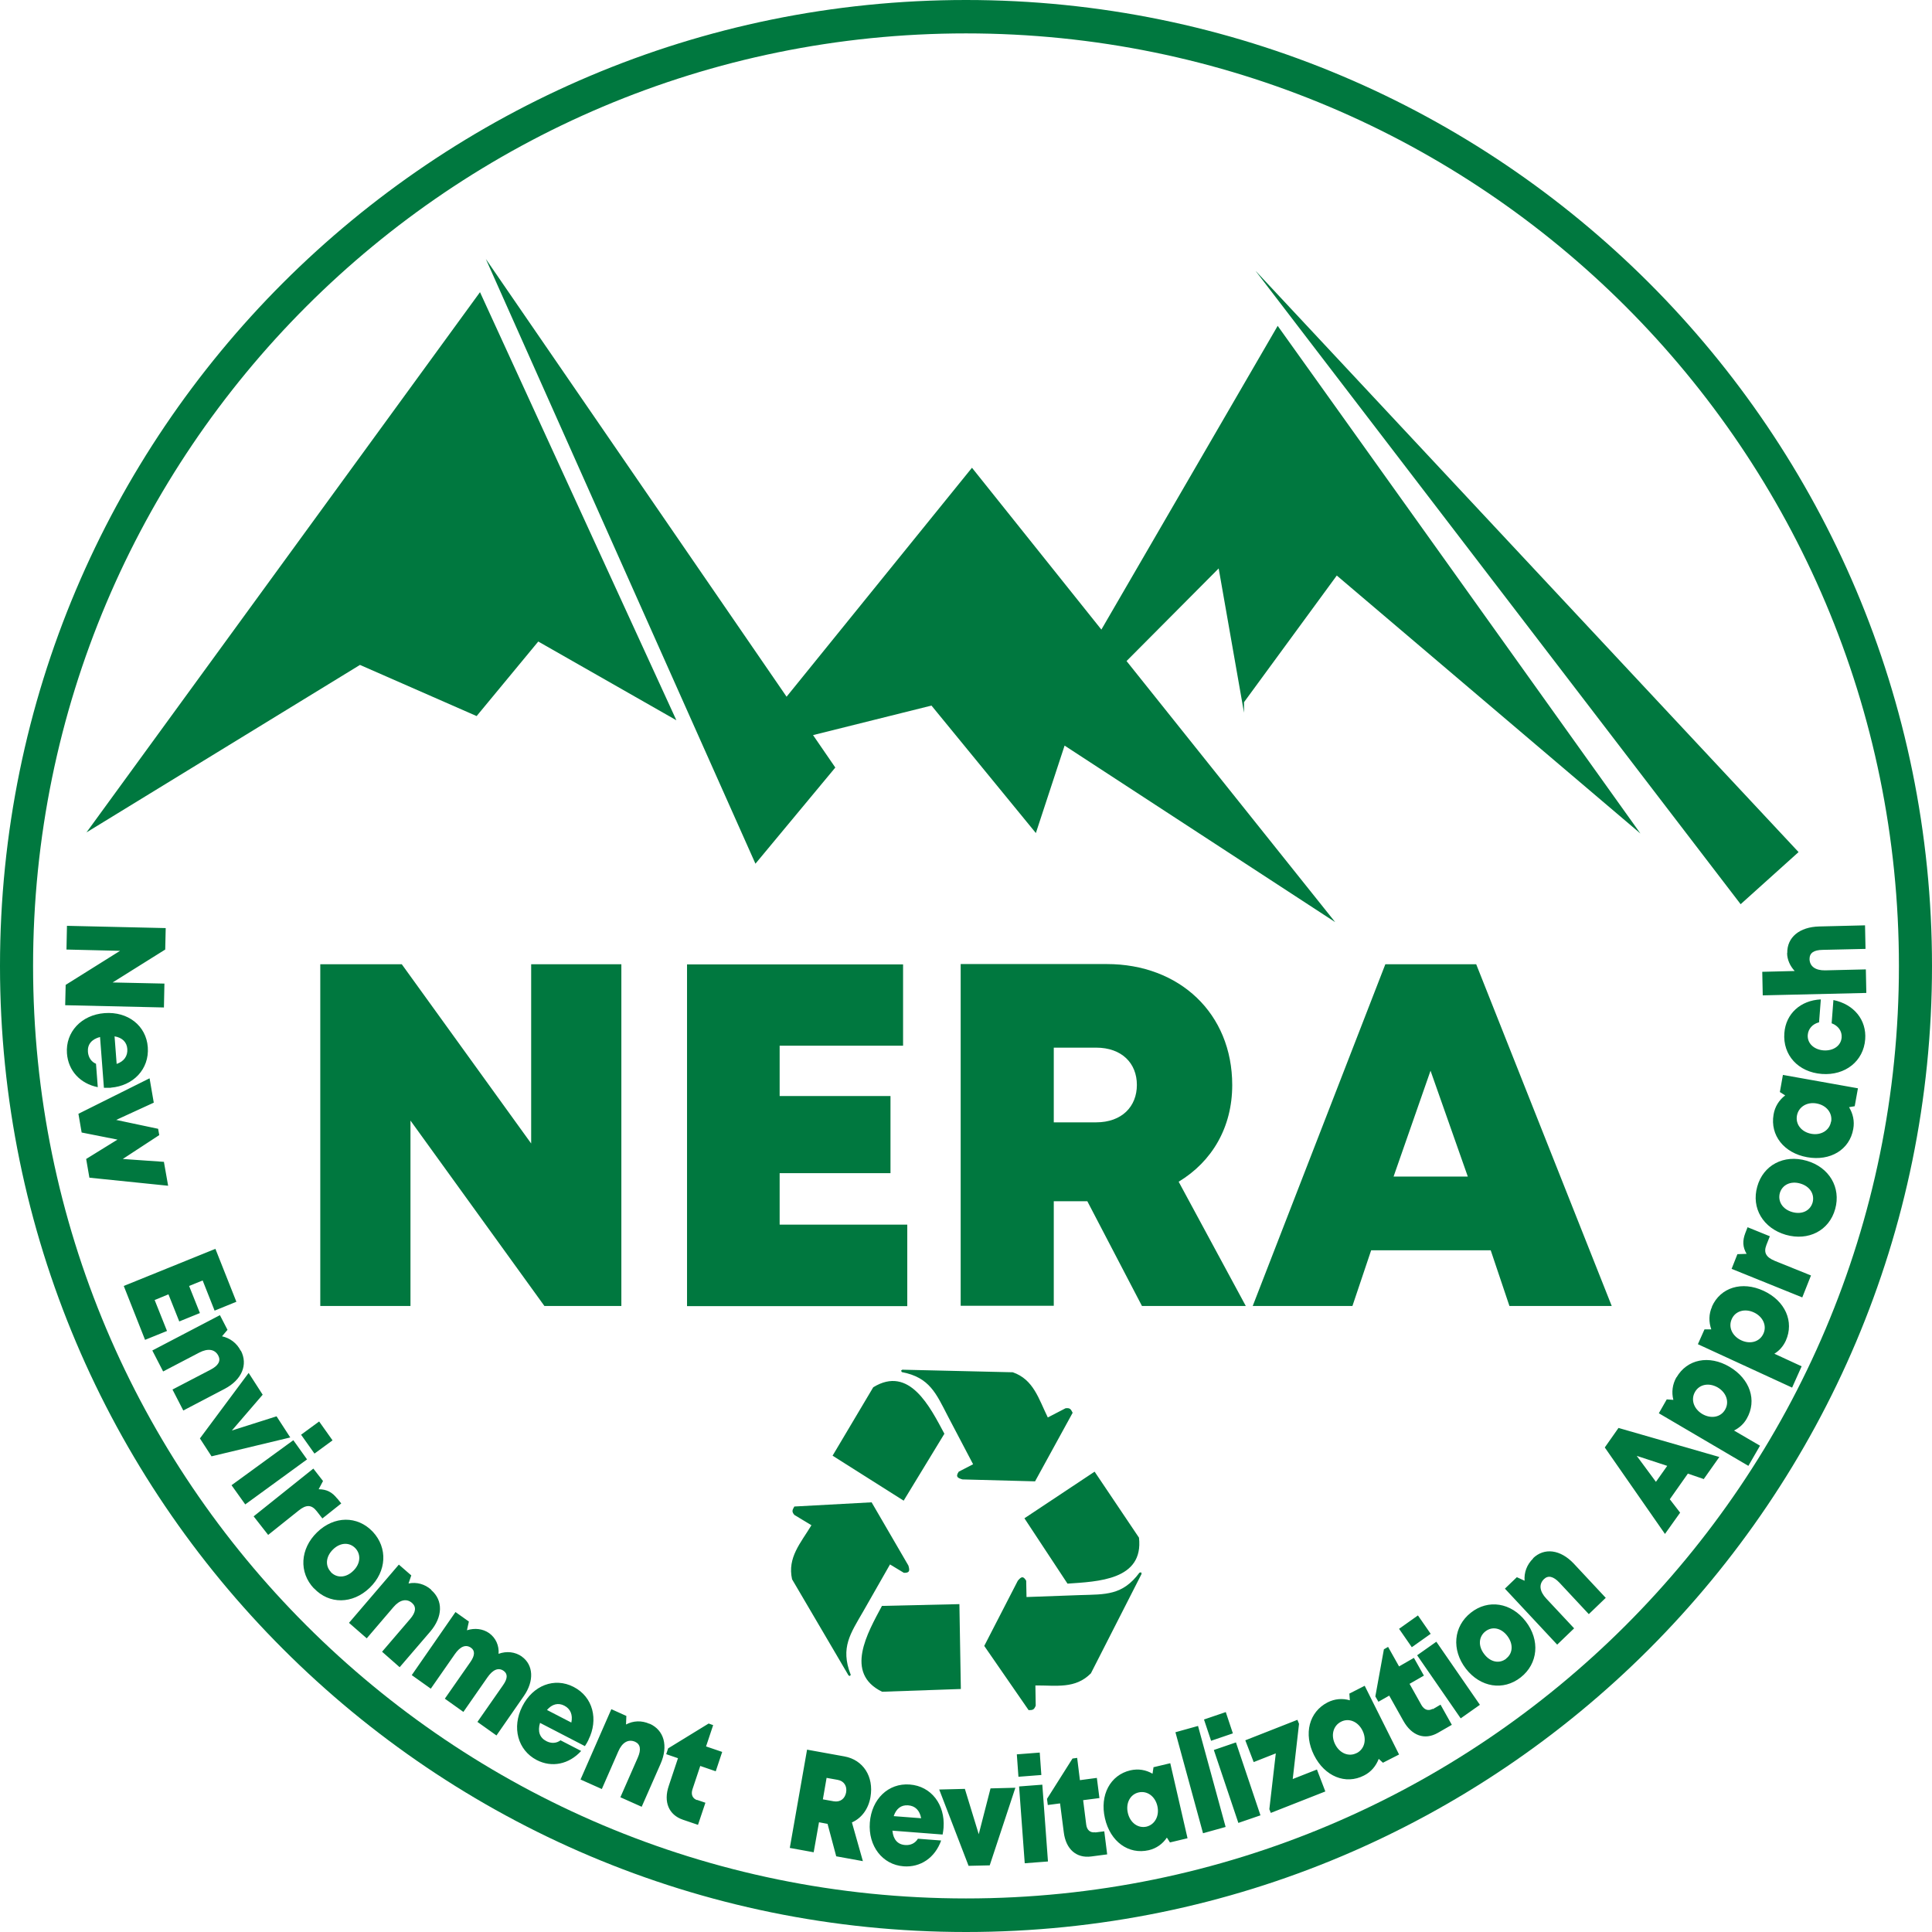 <?xml version="1.0" encoding="UTF-8"?>
<svg xmlns="http://www.w3.org/2000/svg" id="Layer_2" data-name="Layer 2" viewBox="0 0 119.74 119.74">
  <defs>
    <style>
      .cls-1 {
        fill: #00783f;
      }
    </style>
  </defs>
  <g id="Layer_1-2" data-name="Layer 1">
    <path class="cls-1" d="m59.87,0c16.53,0,31.49,6.7,42.33,17.53,10.84,10.84,17.54,25.8,17.54,42.34s-6.71,31.5-17.54,42.34c-10.83,10.83-25.8,17.53-42.33,17.53s-31.49-6.7-42.32-17.53C6.7,91.37,0,76.4,0,59.87S6.7,28.37,17.54,17.53C28.38,6.7,43.34,0,59.87,0m40.89,19C90.3,8.54,75.84,2.07,59.87,2.07s-30.43,6.47-40.89,16.93C8.52,29.46,2.05,43.91,2.05,59.87s6.47,30.41,16.93,40.86c10.46,10.46,24.92,16.93,40.89,16.93s30.43-6.47,40.89-16.93c10.46-10.46,16.93-24.9,16.93-40.86s-6.47-30.41-16.93-40.87"></path>
    <path class="cls-1" d="m10.19,60.96l-3.21-.07,3.26-2.04.03-1.33-6.12-.14-.03,1.47,3.32.08-3.37,2.11-.03,1.26,6.12.14.03-1.47Zm-3.32,6.45c1.38-.11,2.39-1.14,2.29-2.51-.1-1.33-1.23-2.22-2.68-2.11-1.44.11-2.43,1.18-2.33,2.5.08,1.07.82,1.87,1.91,2.09l-.11-1.45c-.29-.12-.47-.39-.5-.73-.04-.46.22-.79.75-.93l.24,3.15c.15,0,.29,0,.43,0m1.02-2.41c.03.44-.2.77-.66.93l-.13-1.71c.48.08.76.36.79.78m2.29,7l-2.57-.18,2.26-1.48-.07-.39-2.6-.55,2.33-1.07-.26-1.51-4.41,2.2.2,1.16,2.22.44-1.94,1.2.2,1.16,4.88.5-.26-1.47Zm-.59,8.56l.85-.35.67,1.68,1.28-.52-.67-1.68.84-.34.74,1.87,1.35-.55-1.3-3.28-5.68,2.3,1.32,3.34,1.36-.55-.77-1.93Zm5.33,3.15c-.25-.49-.67-.79-1.16-.9l.34-.4-.47-.91-4.19,2.19.67,1.3,2.24-1.17c.54-.28.97-.21,1.18.19.17.33,0,.62-.48.87l-2.36,1.23.67,1.3,2.56-1.34c1.07-.56,1.46-1.5,1.01-2.37m2.21,4.07l-2.77.88,1.91-2.22-.87-1.35-3.02,4.06.72,1.11,4.88-1.17-.85-1.31Zm1.52,1.14l.83,1.17,1.12-.82-.83-1.17-1.12.82Zm-4.31,3.13l.85,1.19,3.83-2.79-.85-1.19-3.83,2.79Zm6.55.83c-.31-.4-.66-.58-1.15-.58l.27-.51-.6-.77-3.7,2.96.9,1.15,1.89-1.51c.47-.38.8-.37,1.12.04l.35.45,1.17-.93-.24-.3Zm-1.44,5.56c.94,1,2.39.99,3.45-.03,1.06-1.02,1.13-2.48.19-3.48-.95-1-2.39-.99-3.45.04-1.05,1.02-1.14,2.48-.19,3.48m1.05-1.02c-.37-.39-.32-.96.13-1.4.45-.44,1.02-.46,1.39-.07.36.39.31.97-.14,1.4-.45.44-1.02.46-1.39.07m6.23,1.1c-.41-.36-.91-.49-1.41-.39l.17-.5-.77-.67-3.09,3.61,1.1.96,1.65-1.93c.39-.46.82-.56,1.16-.26.27.24.24.57-.12.99l-1.74,2.03,1.09.96,1.89-2.2c.79-.92.81-1.94.07-2.58m5.63,4.13c-.43-.31-.97-.36-1.46-.18.04-.51-.17-.98-.58-1.28-.4-.28-.9-.33-1.38-.18l.12-.54-.83-.59-2.71,3.91,1.18.84,1.49-2.14c.34-.49.69-.62,1.01-.39.25.18.23.48-.04.87l-1.59,2.28,1.15.82,1.49-2.14c.34-.49.69-.63,1.01-.4.25.18.25.47-.04.88l-1.59,2.28,1.18.84,1.7-2.45c.64-.92.6-1.92-.13-2.44m4.13,5.16c.63-1.25.29-2.66-.92-3.28-1.18-.61-2.52-.1-3.18,1.21-.66,1.3-.28,2.71.89,3.32.94.49,2,.27,2.76-.56l-1.28-.66c-.25.19-.58.21-.88.05-.41-.21-.55-.6-.39-1.13l2.78,1.44c.08-.12.16-.25.22-.38m-1.5-2.13c.39.2.54.57.44,1.05l-1.51-.78c.32-.37.7-.46,1.07-.27m5.29,1.13c-.49-.22-1.01-.2-1.46.04l.02-.53-.93-.42-1.91,4.36,1.32.59,1.02-2.33c.24-.56.62-.78,1.04-.6.33.15.39.48.17.98l-1.08,2.46,1.32.59,1.17-2.66c.49-1.11.22-2.09-.68-2.49m2.95,4.74c-.29-.1-.4-.35-.29-.68l.48-1.44.96.33.4-1.2-1-.34.44-1.32-.28-.1-2.51,1.54-.12.36.73.25-.57,1.71c-.34,1,0,1.8.87,2.1l.94.32.46-1.37-.53-.18Zm8.62,3.48l1.65.3-.68-2.4c.59-.26,1.02-.82,1.15-1.57.22-1.28-.46-2.31-1.61-2.52l-2.32-.42-1.07,6.09,1.48.27.33-1.86.53.1.54,2.02Zm-.59-4.86l.67.12c.41.07.6.4.53.78-.07.38-.35.62-.77.55l-.67-.12.23-1.33Zm7.24,3.07c.1-1.4-.75-2.56-2.1-2.66-1.32-.1-2.36.9-2.47,2.36-.11,1.45.78,2.61,2.09,2.71,1.05.08,1.95-.53,2.33-1.6l-1.44-.11c-.16.27-.45.42-.79.39-.46-.03-.74-.34-.79-.89l3.11.24c.03-.15.05-.29.06-.43m-2.2-1.38c.44.03.72.31.81.8l-1.7-.13c.15-.46.46-.7.88-.67m5.12-1.05l-.73,2.84-.86-2.81-1.59.04,1.82,4.73,1.31-.03,1.59-4.81-1.55.04Zm1.73-.72l1.42-.11-.1-1.39-1.42.11.1,1.39Zm.39,5.36l1.44-.11-.35-4.76-1.44.11.35,4.76Zm4.36-1.92c-.3.04-.51-.14-.55-.48l-.19-1.51,1.01-.13-.16-1.25-1.05.14-.17-1.38-.29.04-1.58,2.5.05.38.76-.1.23,1.79c.13,1.05.78,1.62,1.7,1.5l.99-.13-.18-1.43-.55.07Zm3.62-4.02l-.06.39c-.41-.24-.88-.32-1.37-.21-1.25.29-1.91,1.53-1.58,2.97.33,1.45,1.46,2.27,2.72,1.98.47-.11.86-.39,1.12-.78l.19.3,1.09-.26-1.07-4.65-1.05.25Zm-.43,3.67c-.53.12-1.02-.24-1.16-.85-.14-.6.14-1.15.67-1.27.53-.12,1.02.24,1.16.84.14.61-.15,1.15-.67,1.28m3.5.41l1.4-.39-1.71-6.26-1.4.39,1.71,6.26Zm.5-5.73l1.35-.46-.44-1.32-1.35.46.44,1.32Zm1.69,5.09l1.37-.47-1.52-4.52-1.37.47,1.52,4.52Zm3.37-2.72l.39-3.42-.1-.25-3.23,1.27.52,1.35,1.37-.54-.4,3.46.09.23,3.38-1.33-.52-1.36-1.5.59Zm3.51-5.28l.03.4c-.45-.13-.93-.1-1.38.13-1.15.59-1.5,1.95-.84,3.27.66,1.32,1.96,1.85,3.1,1.26.44-.22.74-.59.91-1.03l.26.24,1-.51-2.13-4.26-.96.49Zm.45,3.67c-.48.25-1.05.02-1.33-.54-.28-.55-.13-1.15.36-1.4.48-.25,1.05-.02,1.33.54.28.56.13,1.15-.35,1.4m4.7-2.74c-.27.15-.52.06-.69-.23l-.74-1.32.89-.51-.62-1.1-.92.53-.68-1.21-.26.15-.53,2.92.19.33.67-.38.88,1.57c.52.92,1.32,1.2,2.13.74l.87-.5-.7-1.25-.48.28Zm-1.29-3.82l1.17-.83-.79-1.14-1.17.83.79,1.14Zm3.03,4.41l1.19-.84-2.7-3.91-1.19.84,2.7,3.91Zm3.72-2.54c1.08-.85,1.21-2.31.31-3.47-.9-1.17-2.33-1.39-3.4-.54-1.08.85-1.21,2.3-.31,3.47.9,1.16,2.32,1.39,3.4.54m-.9-1.16c-.42.33-.98.22-1.36-.28-.39-.5-.35-1.08.07-1.41.42-.33.98-.22,1.36.28.38.5.35,1.08-.07,1.4m1.67-6.2c-.39.38-.57.87-.53,1.38l-.48-.22-.74.71,3.24,3.47,1.05-1.01-1.73-1.85c-.41-.44-.47-.88-.14-1.2.26-.25.58-.18.96.22l1.82,1.95,1.05-1.01-1.98-2.12c-.83-.88-1.83-1.01-2.53-.33m10.59-4.92l.96-1.36-6.25-1.8-.85,1.21,3.73,5.36.94-1.32-.64-.83,1.12-1.59.99.34Zm-2.27-.81l-.7.99-1.19-1.61,1.89.62Zm.57-5.49c-.25.44-.31.93-.19,1.4l-.41-.03-.49.86,5.55,3.26.72-1.25-1.61-.94c.32-.16.6-.4.79-.74.65-1.13.2-2.46-1.07-3.21-1.27-.75-2.63-.47-3.28.65m3.01,2c-.27.48-.87.59-1.41.28-.54-.32-.73-.9-.46-1.37.27-.48.87-.59,1.41-.28.54.32.73.9.46,1.37m-.81-6.38c-.21.46-.21.95-.05,1.41h-.42s-.41.92-.41.92l5.84,2.69.59-1.32-1.69-.78c.31-.19.55-.46.71-.81.53-1.18-.04-2.47-1.38-3.09-1.34-.62-2.67-.21-3.2.98m3.19,1.68c-.23.5-.81.67-1.37.41-.56-.26-.82-.82-.59-1.32.22-.5.81-.67,1.37-.41.56.26.82.82.59,1.32m-1.12-6.24c-.18.47-.17.87.08,1.29l-.57.02-.36.91,4.38,1.77.54-1.36-2.23-.9c-.56-.23-.72-.52-.53-1l.21-.53-1.38-.56-.14.36Zm5.57-1.49c.37-1.33-.37-2.59-1.77-2.99-1.41-.41-2.69.27-3.06,1.6-.38,1.33.36,2.58,1.77,2.99,1.4.4,2.69-.26,3.06-1.6m-1.4-.4c-.15.51-.66.76-1.26.59-.6-.17-.91-.66-.77-1.18.15-.51.67-.76,1.26-.59.6.17.91.66.77,1.18m-2.03-6.85l.33.21c-.38.29-.64.7-.72,1.19-.22,1.28.64,2.38,2.08,2.64,1.44.26,2.64-.47,2.86-1.75.09-.49-.02-.95-.26-1.35l.35-.06.2-1.11-4.65-.83-.19,1.07Zm3.17,1.84c-.09.54-.62.86-1.22.75-.6-.11-.99-.58-.89-1.13.1-.54.62-.86,1.22-.75.61.11.99.59.9,1.13m2.11-5.11c.09-1.2-.7-2.17-1.97-2.43l-.11,1.44c.41.15.65.49.62.88-.04.51-.51.84-1.12.8-.61-.05-1.02-.45-.98-.96.03-.38.3-.68.7-.78l.11-1.42c-1.26.06-2.17.89-2.26,2.08-.11,1.37.86,2.43,2.32,2.54,1.45.11,2.59-.79,2.69-2.15m-4.84-5.35c0,.42.19.82.47,1.12l-2.01.05.03,1.46,6.42-.15-.03-1.46-2.52.06c-.61.01-.96-.25-.97-.7,0-.38.26-.56.81-.57l2.66-.06-.03-1.46-2.84.07c-1.22.03-2,.67-1.98,1.65"></path>
    <path class="cls-1" d="m29.74,18.12L5.36,51.59l16.95-10.38,7.23,3.17,3.82-4.62,8.56,4.88-12.17-26.53Zm48.1-1.31l33.63,36-3.59,3.23-30.04-39.22Zm1.35,3.38l-10.93,18.83-8.02-10.03-11.49,14.19-18.64-27.13,16.71,37.48,4.95-5.96-1.38-2.01,7.34-1.83,6.47,7.9,1.78-5.42,16.77,10.94-12.93-16.18,5.71-5.74,1.57,8.94v-.65l5.75-7.85,18.82,15.99-22.48-31.46Z"></path>
    <path class="cls-1" d="m32.92,59.76v11.11l-8.02-11.11h-5.05v21.18h5.59v-11.49l8.3,11.49h4.77v-21.18h-5.59Zm15.4,16.13v-3.18h6.87v-4.78h-6.87v-3.12h7.65v-5.04h-13.39v21.18h13.65v-5.05h-7.9Zm22.45,5.05h6.44l-4.16-7.7c2.07-1.25,3.32-3.37,3.32-5.99,0-4.44-3.27-7.5-7.77-7.5h-9.06v21.18h5.77v-6.48h2.08l3.38,6.48Zm-5.46-16.01h2.62c1.6,0,2.53.97,2.53,2.31s-.93,2.32-2.53,2.32h-2.62v-4.63Zm28.23,16.01h6.35l-8.4-21.18h-5.63l-8.22,21.18h6.18l1.16-3.45h7.41l1.16,3.45Zm-2.56-8.02h-4.61l2.29-6.56,2.31,6.56Z"></path>
    <path class="cls-1" d="m55.9,85.04c1.72.33,2.12,1.33,2.85,2.74l1.56,2.97-.89.46c-.21.31-.08.39.23.48l4.5.12,2.33-4.25c-.12-.24-.17-.31-.44-.28l-1.1.57c-.57-1.16-.88-2.35-2.17-2.8l-6.85-.16c-.1.07-.08.05-.02.16m-3.19,18.71c-.63-1.65,0-2.52.79-3.89l1.66-2.91.86.52c.37.01.37-.14.28-.45l-2.28-3.92-4.79.26c-.13.23-.17.31,0,.52l1.06.64c-.67,1.11-1.5,2-1.2,3.35l3.5,5.96c.12.05.09.05.14-.07m17.89-6.3c-1.05,1.42-2.11,1.34-3.68,1.39l-3.32.12-.02-1.01c-.19-.32-.31-.25-.52,0l-2.08,4.04,2.75,3.98c.26,0,.34-.02.44-.28l-.02-1.25c1.29-.01,2.47.23,3.44-.75l3.14-6.16c-.02-.13,0-.1-.13-.08m-11.16,1.95l.09,5.26-4.88.17c-2.36-1.15-.9-3.65-.01-5.32l4.81-.11Zm4.03-5.32l4.35-2.89,2.75,4.09c.3,2.64-2.57,2.72-4.43,2.85l-2.67-4.05Zm-7.48-1.09l-4.41-2.79,2.52-4.24c2.24-1.38,3.52,1.22,4.41,2.88l-2.52,4.14Z"></path>
  </g>
</svg>
